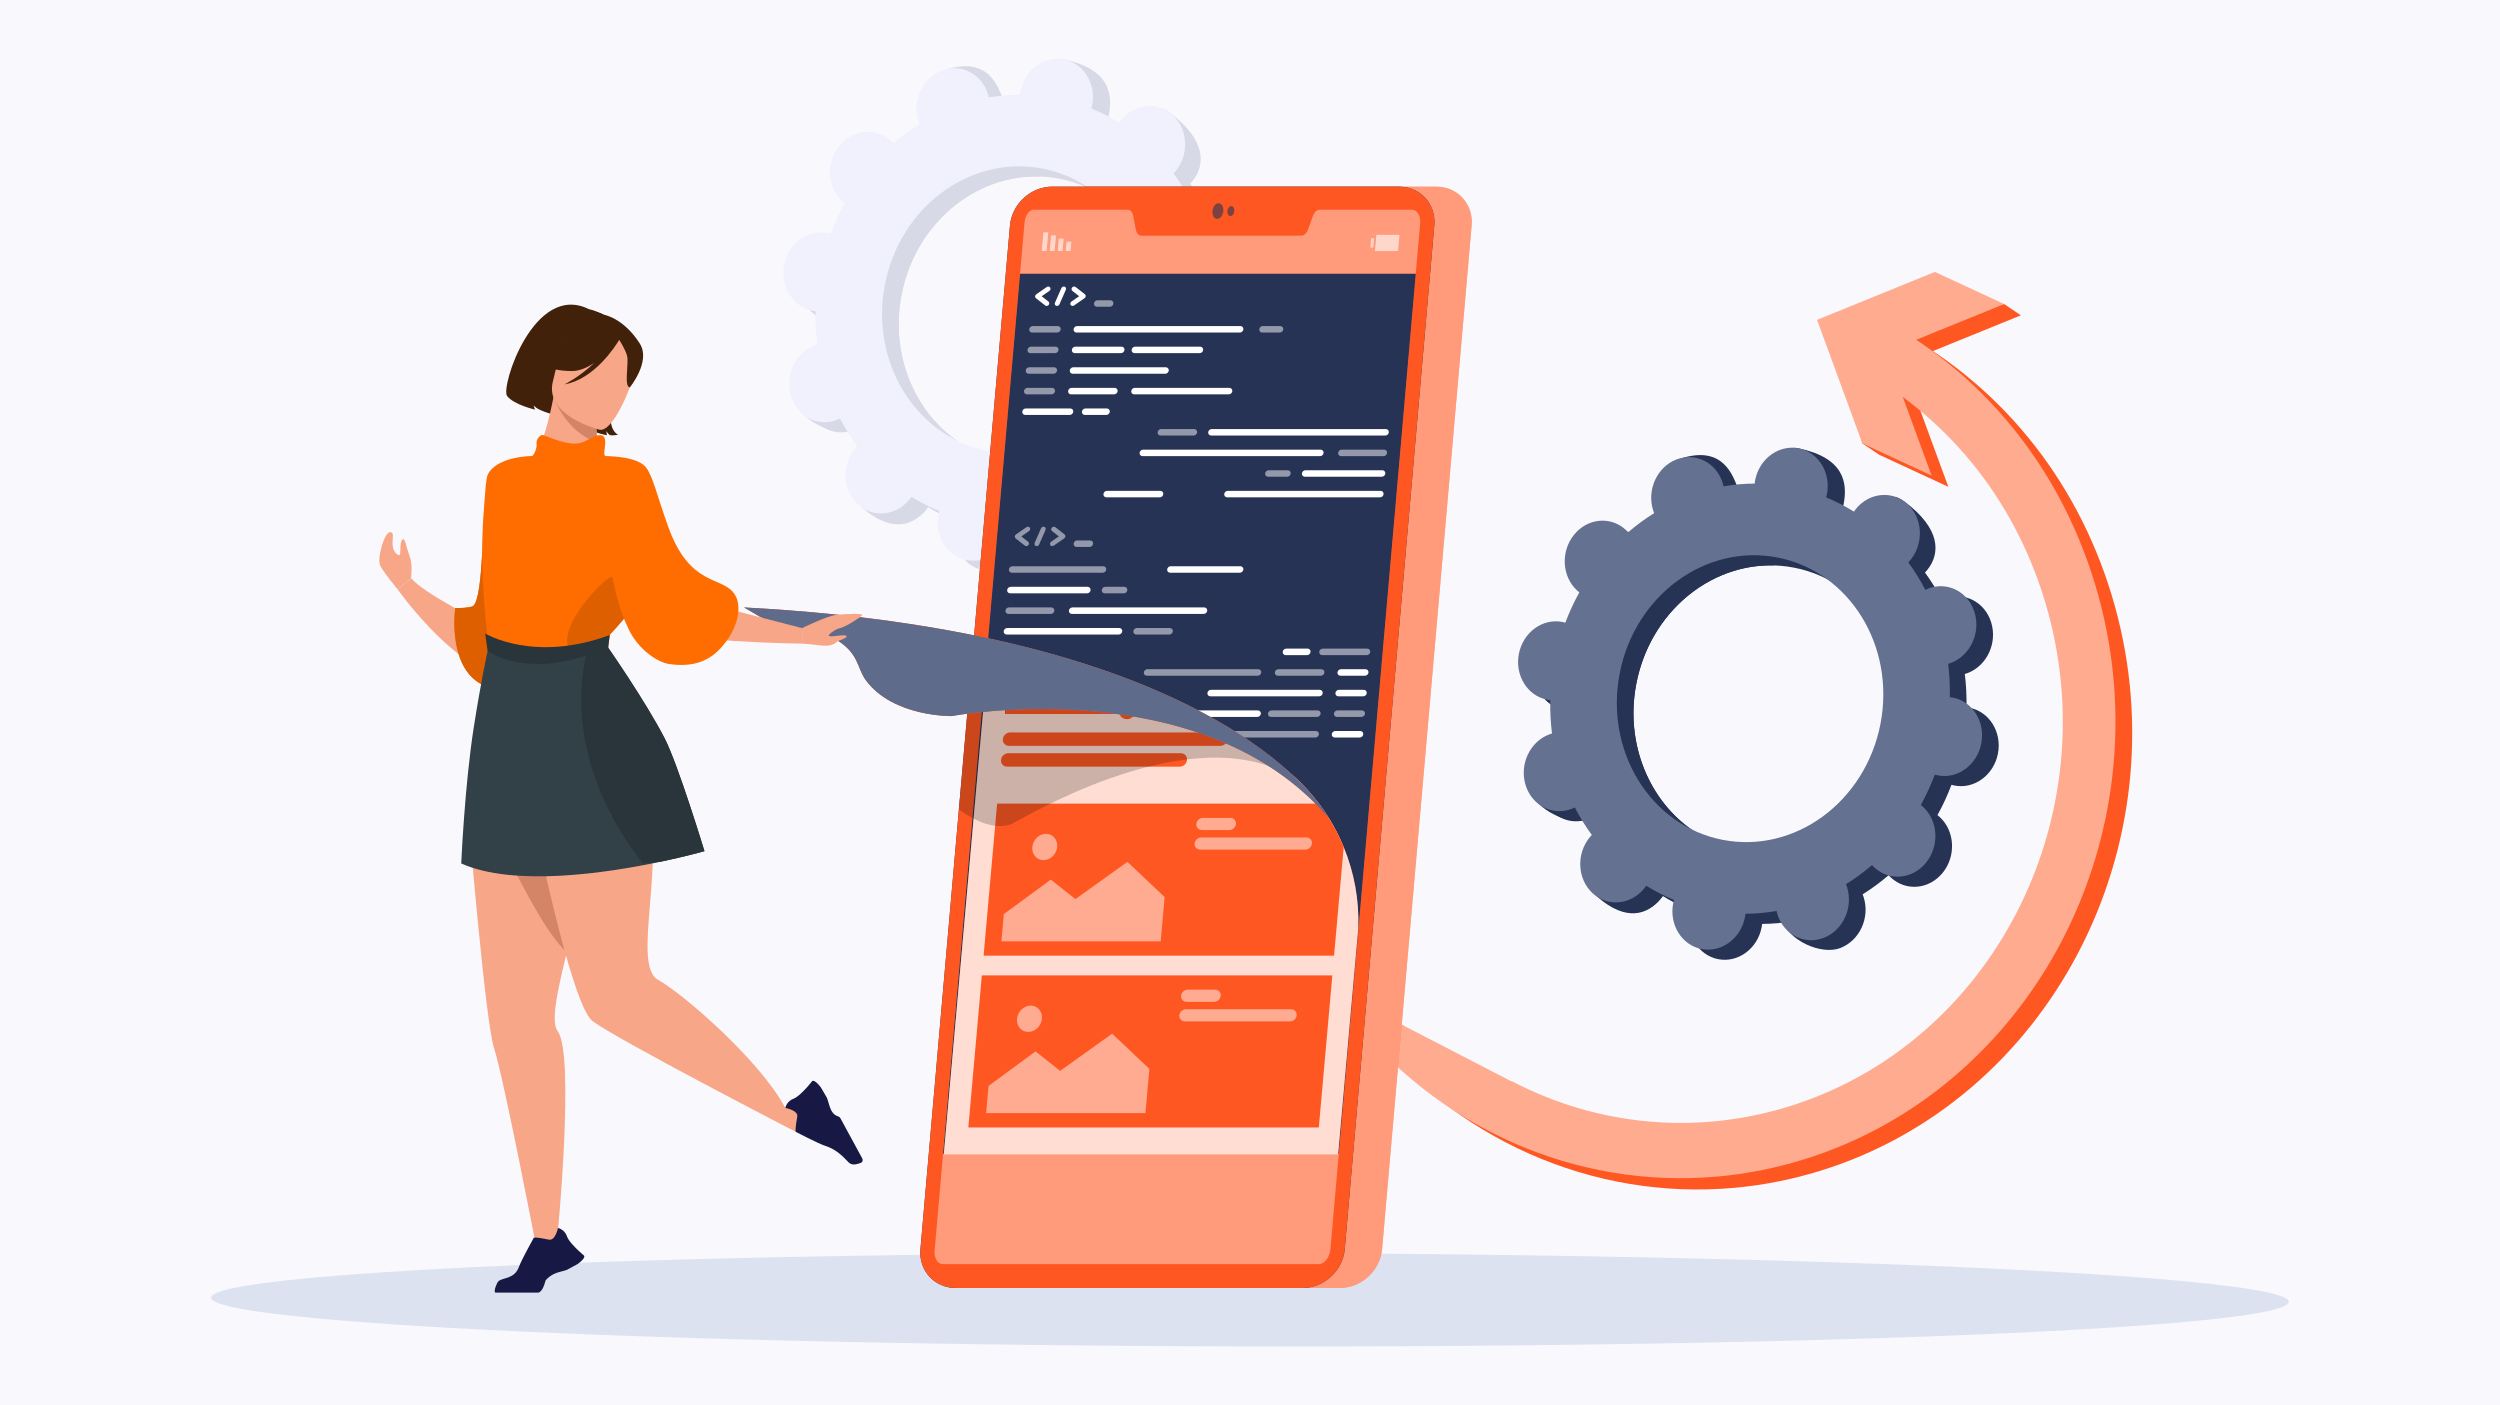 <?xml version="1.0" encoding="UTF-8"?>
<svg id="Layer_1" xmlns="http://www.w3.org/2000/svg" version="1.1" viewBox="0 0 1071 602">
  <!-- Generator: Adobe Illustrator 29.3.1, SVG Export Plug-In . SVG Version: 2.1.0 Build 151)  -->
  <defs>
    <style>
      .st0 {
        fill: #647191;
      }

      .st1, .st2, .st3, .st4, .st5, .st6, .st7, .st8 {
        isolation: isolate;
      }

      .st1, .st9, .st7 {
        opacity: .5;
      }

      .st2, .st4, .st6 {
        opacity: .6;
      }

      .st3 {
        opacity: .2;
      }

      .st10 {
        fill: #171944;
      }

      .st11 {
        fill: #ff6d00;
      }

      .st12 {
        fill: #f8a688;
      }

      .st13, .st4 {
        fill: #263355;
      }

      .st9, .st14, .st5, .st6, .st7, .st8 {
        fill: #fff;
      }

      .st15 {
        fill: #ff5722;
      }

      .st16 {
        fill: #dde2f0;
      }

      .st17 {
        fill: #f9f9fd;
      }

      .st18 {
        fill: #5f6b8a;
      }

      .st19 {
        fill: #f1f1fe;
      }

      .st20 {
        fill: #29353b;
      }

      .st21 {
        fill: #324047;
      }

      .st22 {
        fill: #de5f00;
      }

      .st23 {
        fill: #d8d9e6;
      }

      .st24 {
        fill: #42210b;
      }

      .st25 {
        fill: #d48568;
      }

      .st26 {
        fill: #ffab90;
      }

      .st5 {
        opacity: .8;
      }

      .st8 {
        opacity: .4;
      }
    </style>
  </defs>
  <rect class="st17" x="-12.541" y="-12.353" width="1093.268" height="632.469"/>
  <g>
    <g>
      <g>
        <g>
          <polygon class="st15" points="834.67 208.562 815.243 155.604 865.748 135.082 858.579 130.25 785.591 141.851 797.828 189.967 804.998 194.799 834.67 208.562"/>
          <path class="st15" d="M654.767,468.147l.061-.14c35.983,18.833,78.136,23.332,118.512,10.892,86.305-26.589,136.122-121.882,111.05-212.425-12.437-44.913-41.004-81.621-80.437-103.361-5.509-3.037-7.617-10.196-4.709-15.989,2.909-5.794,9.734-8.027,15.241-4.99,44.891,24.748,77.41,66.536,91.569,117.666,28.542,103.075-28.17,211.558-126.421,241.827-12.188,3.755-24.512,6.153-36.816,7.253-60.418,5.399-120.206-20.563-159.37-71.353-1.719-2.228-2.536-4.916-2.503-7.58l73.823,38.2Z"/>
        </g>
        <g>
          <polygon class="st26" points="827.501 203.73 808.074 150.772 858.579 130.25 828.906 116.487 778.422 137.019 797.828 189.967 827.501 203.73"/>
          <path class="st26" d="M647.598,463.315l.061-.14c35.983,18.833,78.136,23.332,118.512,10.892,86.305-26.589,136.122-121.882,111.05-212.425-12.437-44.913-41.004-81.621-80.437-103.361-5.509-3.037-7.617-10.196-4.709-15.989,2.909-5.794,9.734-8.027,15.241-4.99,44.891,24.748,77.41,66.536,91.569,117.666,28.542,103.075-28.17,211.558-126.421,241.827-12.188,3.755-24.512,6.153-36.816,7.253-60.418,5.399-120.206-20.563-159.37-71.353-1.719-2.228-2.536-4.916-2.503-7.58l73.823,38.2Z"/>
        </g>
      </g>
      <g>
        <path class="st13" d="M671.285,304.292c-.108,4.84.134,9.617.718,14.298-.425.123-.85.252-1.272.414-8.25,3.175-12.744,12.874-10.04,21.665,2.705,8.791,11.585,13.343,19.834,10.169.431-.166.846-.36,1.256-.56,2.137,4.129,4.572,8.063,7.284,11.768-.324.339-.644.685-.947,1.059-5.792,7.144-5.245,17.821,1.223,23.846,6.467,6.026,16.405,5.118,22.197-2.026.297-.366.566-.747.829-1.131,3.764,2.344,7.74,4.378,11.898,6.082-.127.459-.247.923-.34,1.399-1.782,9.2,3.661,17.993,12.157,19.639,8.497,1.646,16.829-4.478,18.612-13.678.092-.476.154-.951.208-1.425,4.495-.028,8.941-.43,13.309-1.199.101.454-4.991-1.037-4.853-.586,2.705,8.79,16.785,15.288,25.034,12.113,8.249-3.175,12.744-12.874,10.04-21.664-.142-.46-.309-.9-.483-1.336,3.9-2.424,7.628-5.164,11.152-8.196.305.339.618.674.956.989,6.467,6.026,16.405,5.119,22.197-2.026,5.792-7.145,5.244-17.821-1.222-23.847-.331-.308-.677-.587-1.026-.859,2.29-4.124,4.298-8.466,6.006-12.995.423.122.85.238,1.29.324,8.497,1.646,16.829-4.478,18.612-13.677,1.782-9.2-3.661-17.993-12.157-19.639-.44-.085-.88-.137-1.318-.181.108-4.84-.134-9.617-.718-14.298.425-.123.85-.252,1.272-.415,8.249-3.174,12.744-12.874,10.04-21.664-2.704-8.791-11.585-13.344-19.834-10.169-.431.166-.846.36-1.256.561-2.137-4.129-4.572-8.063-7.284-11.768.324-.339.645-.685.947-1.059,5.792-7.144,5.796-17.739-9.645-29.277-7.081-5.291-7.983.312-13.774,7.456-.297.366-.566.747-.829,1.13-3.765-2.344-7.74-4.378-11.899-6.082.127-.459.247-.923.339-1.399,1.782-9.2.306-19.875-19.287-23.99-8.47-1.779-9.699,8.829-11.481,18.029-.092.476-.154.951-.208,1.425-4.495.028-8.941.43-13.309,1.199-.101-.454-.208-.908-.347-1.358-2.705-8.79-11.585-13.343-19.834-10.169-8.249,3.175-12.744,12.874-10.039,21.664.141.459.309.9.483,1.336-3.9,2.424-7.628,5.164-11.152,8.196-.306-.339-.618-.674-.956-.989-6.467-6.025-16.405-5.118-22.197,2.026-5.792,7.144-5.245,17.821,1.222,23.846.331.309.677.587,1.025.86-2.29,4.124-4.298,8.466-6.006,12.996-.423-.122-.85-.238-1.29-.324-8.497-1.646-16.829,4.478-18.612,13.678-1.782,9.2,3.66,17.992,12.157,19.639.44.085.879.137,1.318.182ZM701.004,292.841c6.471-33.403,36.725-55.637,67.575-49.66,30.849,5.977,50.611,37.9,44.139,71.303-6.472,33.403-36.726,55.637-67.575,49.66-30.849-5.977-50.611-37.9-44.14-71.303Z"/>
        <path class="st13" d="M682.692,257.263c-6.467-6.026-7.014-16.702-1.222-23.847,5.792-7.144,15.73-8.052,22.197-2.026.338.315.65.65.956.989,3.524-3.032,7.252-5.772,11.152-8.196-.174-.436-.342-.877-.483-1.336-2.705-8.79-2.23-24.577,6.301-26.888,16.192-4.387,20.868,6.602,23.573,15.392.138.451.246.904.347,1.358,4.368-.769,8.814-1.171,13.309-1.198.054-.474.115-.948.207-1.425.97-5.007,3.888-9.089,7.709-11.517-2.121,14.574-4.352,29.131-6.727,43.663-27.7-.798-53.136,20.309-59.006,50.607-4.974,25.675,5.561,50.461,24.706,63.277-.823,2.728-1.67,5.455-2.42,8.207-2.036,7.468-3.662,15.069-5.279,22.666-1.929-.991-3.812-2.056-5.644-3.197-.264.384-.533.764-.829,1.131-5.792,7.144-14.996,9.883-27.07-.583-6.679-5.79-2.141-14.093,3.651-21.237.303-.373.623-.72.947-1.059-2.713-3.706-5.148-7.639-7.284-11.768-.41.201-.825.394-1.256.56-8.249,3.175-22.715-4.004-25.42-12.795-2.705-8.791,7.376-15.864,15.625-19.039.423-.163.847-.292,1.272-.415-.585-4.681-.826-9.459-.718-14.298-.439-.044-.878-.096-1.318-.182-8.497-1.646-13.939-10.439-12.157-19.639,1.782-9.2,10.115-15.324,18.612-13.677.44.085.867.201,1.29.324,1.707-4.53,3.716-8.871,6.006-12.995-.348-.273-.694-.551-1.025-.86Z"/>
        <path class="st0" d="M664.154,299.941c-.108,4.84.134,9.617.718,14.298-.425.123-.85.252-1.272.414-8.249,3.175-12.744,12.874-10.04,21.665,2.705,8.791,11.585,13.343,19.834,10.169.431-.166.846-.36,1.256-.56,2.137,4.129,4.572,8.062,7.284,11.768-.324.339-.644.685-.947,1.059-5.792,7.144-5.245,17.821,1.223,23.846,6.467,6.025,16.405,5.119,22.197-2.026.297-.366.566-.747.829-1.13,3.764,2.344,7.74,4.378,11.898,6.082-.127.459-.247.923-.339,1.399-1.783,9.2,3.66,17.992,12.157,19.639,8.497,1.646,16.829-4.478,18.612-13.677.092-.477.154-.951.208-1.425,4.495-.028,8.942-.43,13.309-1.199.101.454.209.908.347,1.358,2.705,8.79,11.585,13.343,19.834,10.169,8.249-3.174,12.744-12.874,10.04-21.664-.141-.459-.309-.9-.483-1.336,3.9-2.424,7.628-5.164,11.152-8.196.306.339.618.674.956.989,6.467,6.026,16.405,5.119,22.197-2.026,5.792-7.145,5.245-17.821-1.222-23.847-.331-.308-.677-.587-1.025-.859,2.29-4.124,4.298-8.466,6.006-12.996.423.123.85.239,1.29.324,8.497,1.646,16.829-4.478,18.612-13.678,1.782-9.2-3.661-17.993-12.157-19.639-.44-.085-.879-.137-1.318-.182.108-4.84-.134-9.617-.718-14.298.425-.123.85-.252,1.272-.415,8.249-3.175,12.744-12.874,10.04-21.664-2.705-8.791-11.585-13.343-19.834-10.169-.431.166-.846.36-1.256.561-2.137-4.129-4.572-8.062-7.284-11.768.324-.339.644-.685.947-1.059,5.792-7.144,5.244-17.821-1.222-23.846-6.467-6.026-16.405-5.119-22.197,2.026-.297.366-.566.747-.829,1.13-3.764-2.344-7.739-4.378-11.898-6.082.127-.46.247-.923.339-1.399,1.782-9.2-3.661-17.992-12.157-19.638-8.497-1.646-16.829,4.477-18.612,13.677-.092.477-.154.951-.208,1.425-4.495.028-8.941.43-13.309,1.198-.101-.454-.209-.908-.347-1.358-2.705-8.79-11.585-13.343-19.834-10.169-8.249,3.174-12.744,12.874-10.04,21.664.141.459.309.9.483,1.336-3.9,2.424-7.628,5.164-11.152,8.196-.306-.339-.618-.674-.956-.989-6.467-6.026-16.405-5.119-22.197,2.026-5.792,7.145-5.245,17.821,1.223,23.846.331.309.677.587,1.025.86-2.29,4.124-4.298,8.466-6.006,12.996-.423-.123-.85-.239-1.29-.324-8.497-1.646-16.829,4.477-18.612,13.678-1.782,9.2,3.661,17.993,12.157,19.638.44.085.879.137,1.318.182ZM693.874,288.489c6.471-33.403,36.726-55.637,67.575-49.66,30.849,5.977,50.611,37.9,44.14,71.303-6.472,33.403-36.726,55.637-67.575,49.66-30.849-5.977-50.611-37.9-44.139-71.303Z"/>
      </g>
    </g>
    <ellipse class="st16" cx="535.5" cy="556.811" rx="19.997" ry="445.03" transform="translate(-22.397 1091.18) rotate(-89.884)"/>
    <g>
      <path class="st23" d="M356.513,137.68c-.108,4.84.134,9.617.718,14.298-.425.123-.85.252-1.272.414-8.25,3.175-12.744,12.874-10.04,21.665,2.705,8.791,11.585,13.343,19.834,10.169.431-.166.846-.36,1.256-.56,2.137,4.129,4.572,8.063,7.284,11.768-.324.339-.644.685-.947,1.059-5.792,7.144-5.245,17.821,1.223,23.846,6.467,6.026,16.405,5.118,22.197-2.026.297-.366.566-.747.829-1.131,3.764,2.344,7.74,4.378,11.898,6.082-.127.459-.247.923-.34,1.399-1.782,9.2,3.661,17.993,12.157,19.639,8.497,1.646,16.829-4.478,18.612-13.678.092-.476.154-.951.208-1.425,4.495-.028,8.941-.43,13.309-1.199.101.454-4.991-1.037-4.853-.586,2.705,8.79,16.785,15.288,25.034,12.113,8.249-3.175,12.744-12.874,10.04-21.664-.142-.46-.309-.9-.483-1.336,3.9-2.424,7.628-5.164,11.152-8.196.305.339.618.674.956.989,6.467,6.026,16.405,5.119,22.197-2.026,5.792-7.145,5.244-17.821-1.222-23.847-.331-.308-.677-.587-1.026-.859,2.29-4.124,4.298-8.466,6.006-12.995.423.122.85.238,1.29.324,8.497,1.646,16.829-4.478,18.612-13.677,1.782-9.2-3.661-17.993-12.157-19.639-.44-.085-.88-.137-1.318-.181.108-4.84-.134-9.617-.718-14.298.425-.123.85-.252,1.272-.415,8.249-3.174,12.744-12.874,10.04-21.664-2.704-8.791-11.585-13.344-19.834-10.169-.431.166-.846.36-1.256.561-2.137-4.129-4.572-8.063-7.284-11.768.324-.339.645-.685.947-1.059,5.792-7.144,5.796-17.739-9.645-29.277-7.081-5.291-7.983.312-13.774,7.456-.297.366-.566.747-.829,1.13-3.765-2.344-7.74-4.378-11.899-6.082.127-.459.247-.923.339-1.399,1.782-9.2.306-19.875-19.287-23.99-8.47-1.779-9.699,8.829-11.481,18.029-.092.476-.154.951-.208,1.425-4.495.028-8.941.43-13.309,1.199-.101-.454-.208-.908-.347-1.358-2.705-8.79-11.585-13.343-19.834-10.169-8.249,3.175-12.744,12.874-10.039,21.664.141.459.309.9.483,1.336-3.9,2.424-7.628,5.164-11.152,8.196-.306-.339-.618-.674-.956-.989-6.467-6.025-16.405-5.118-22.197,2.026-5.792,7.144-5.245,17.821,1.222,23.846.331.309.677.587,1.025.86-2.29,4.124-4.298,8.466-6.006,12.996-.423-.122-.85-.238-1.29-.324-8.497-1.646-16.829,4.478-18.612,13.678-1.782,9.2,3.66,17.992,12.157,19.639.44.085.879.137,1.318.182ZM386.233,126.228c6.471-33.403,36.725-55.637,67.575-49.66,30.849,5.977,50.611,37.9,44.139,71.303-6.472,33.403-36.726,55.637-67.575,49.66-30.849-5.977-50.611-37.9-44.14-71.303Z"/>
      <path class="st23" d="M367.921,90.651c-6.467-6.026-7.014-16.702-1.222-23.847,5.792-7.144,15.73-8.052,22.197-2.026.338.315.65.65.956.989,3.524-3.032,7.252-5.772,11.152-8.196-.174-.436-.342-.877-.483-1.336-2.705-8.79-2.23-24.577,6.301-26.888,16.192-4.387,20.868,6.602,23.573,15.392.138.451.246.904.347,1.358,4.368-.769,8.814-1.171,13.309-1.198.054-.474.115-.948.207-1.425.97-5.007,3.888-9.089,7.709-11.517-2.121,14.574-4.352,29.131-6.727,43.663-27.7-.798-53.136,20.309-59.006,50.607-4.974,25.675,5.561,50.461,24.706,63.277-.823,2.728-1.67,5.455-2.42,8.207-2.036,7.468-3.662,15.069-5.279,22.666-1.929-.991-3.812-2.056-5.644-3.197-.264.384-.533.764-.829,1.131-5.792,7.144-14.996,9.883-27.07-.583-6.679-5.79-2.141-14.093,3.651-21.237.303-.373.623-.72.947-1.059-2.713-3.706-5.148-7.639-7.284-11.768-.41.201-.825.394-1.256.56-8.249,3.175-22.715-4.004-25.42-12.795-2.705-8.791,7.376-15.864,15.625-19.039.423-.163.847-.292,1.272-.415-.585-4.681-.826-9.459-.718-14.298-.439-.044-.878-.096-1.318-.182-8.497-1.646-13.939-10.439-12.157-19.639,1.782-9.2,10.115-15.324,18.612-13.677.44.085.867.201,1.29.324,1.707-4.53,3.716-8.871,6.006-12.995-.348-.273-.694-.551-1.025-.86Z"/>
      <path class="st19" d="M349.383,133.328c-.108,4.84.134,9.617.718,14.298-.425.123-.85.252-1.272.414-8.249,3.175-12.744,12.874-10.04,21.665,2.705,8.791,11.585,13.343,19.834,10.169.431-.166.846-.36,1.256-.56,2.137,4.129,4.572,8.062,7.284,11.768-.324.339-.644.685-.947,1.059-5.792,7.144-5.245,17.821,1.223,23.846,6.467,6.025,16.405,5.119,22.197-2.026.297-.366.566-.747.829-1.13,3.764,2.344,7.74,4.378,11.898,6.082-.127.459-.247.923-.339,1.399-1.783,9.2,3.66,17.992,12.157,19.639,8.497,1.646,16.829-4.478,18.612-13.677.092-.477.154-.951.208-1.425,4.495-.028,8.942-.43,13.309-1.199.101.454.209.908.347,1.358,2.705,8.79,11.585,13.343,19.834,10.169,8.249-3.174,12.744-12.874,10.04-21.664-.141-.459-.309-.9-.483-1.336,3.9-2.424,7.628-5.164,11.152-8.196.306.339.618.674.956.989,6.467,6.026,16.405,5.119,22.197-2.026,5.792-7.145,5.245-17.821-1.222-23.847-.331-.308-.677-.587-1.025-.859,2.29-4.124,4.298-8.466,6.006-12.996.423.123.85.239,1.29.324,8.497,1.646,16.829-4.478,18.612-13.678,1.782-9.2-3.661-17.993-12.157-19.639-.44-.085-.879-.137-1.318-.182.108-4.84-.134-9.617-.718-14.298.425-.123.85-.252,1.272-.415,8.249-3.175,12.744-12.874,10.04-21.664-2.705-8.791-11.585-13.343-19.834-10.169-.431.166-.846.36-1.256.561-2.137-4.129-4.572-8.062-7.284-11.768.324-.339.644-.685.947-1.059,5.792-7.144,5.244-17.821-1.222-23.846-6.467-6.026-16.405-5.119-22.197,2.026-.297.366-.566.747-.829,1.13-3.764-2.344-7.739-4.378-11.898-6.082.127-.46.247-.923.339-1.399,1.782-9.2-3.661-17.992-12.157-19.638-8.497-1.646-16.829,4.477-18.612,13.677-.092.477-.154.951-.208,1.425-4.495.028-8.941.43-13.309,1.198-.101-.454-.209-.908-.347-1.358-2.705-8.79-11.585-13.343-19.834-10.169-8.249,3.174-12.744,12.874-10.04,21.664.141.459.309.9.483,1.336-3.9,2.424-7.628,5.164-11.152,8.196-.306-.339-.618-.674-.956-.989-6.467-6.026-16.405-5.119-22.197,2.026-5.792,7.145-5.245,17.821,1.223,23.846.331.309.677.587,1.025.86-2.29,4.124-4.298,8.466-6.006,12.996-.423-.123-.85-.239-1.29-.324-8.497-1.646-16.829,4.477-18.612,13.678-1.782,9.2,3.661,17.993,12.157,19.638.44.085.879.137,1.318.182ZM379.103,121.876c6.471-33.403,36.726-55.637,67.575-49.66,30.849,5.977,50.611,37.9,44.14,71.303-6.472,33.403-36.726,55.637-67.575,49.66-30.849-5.977-50.611-37.9-44.139-71.303Z"/>
    </g>
    <g>
      <g>
        <g>
          <path class="st15" d="M573.992,551.779h-148.504c-9.191,0-15.99-7.451-15.186-16.642l38.367-438.537c.804-9.191,8.907-16.642,18.097-16.642h148.505c9.191,0,15.99,7.451,15.186,16.642l-38.367,438.537c-.804,9.191-8.907,16.642-18.098,16.642Z"/>
          <path class="st8" d="M573.992,551.779h-148.504c-9.191,0-15.99-7.451-15.186-16.642l38.367-438.537c.804-9.191,8.907-16.642,18.097-16.642h148.505c9.191,0,15.99,7.451,15.186,16.642l-38.367,438.537c-.804,9.191-8.907,16.642-18.098,16.642Z"/>
          <path class="st13" d="M557.995,551.779h-148.504c-9.191,0-15.99-7.451-15.186-16.642l38.367-438.537c.804-9.191,8.907-16.642,18.097-16.642h148.505c9.191,0,15.99,7.451,15.186,16.642l-38.367,438.537c-.804,9.191-8.907,16.642-18.098,16.642Z"/>
          <path class="st15" d="M557.995,551.779h-148.504c-9.191,0-15.99-7.451-15.186-16.642l38.367-438.537c.804-9.191,8.907-16.642,18.097-16.642h148.505c9.191,0,15.99,7.451,15.186,16.642l-38.367,438.537c-.804,9.191-8.907,16.642-18.098,16.642Z"/>
          <path class="st8" d="M608.397,95.765l-38.439,439.364c-.316,3.614-2.575,6.421-5.079,6.421h-160.965c-2.302,0-3.811-2.571-3.52-5.893l38.532-440.42c.252-2.877,1.936-5.393,3.93-5.393h40.241c1.136,0,2.073,1.07,2.362,2.613l1.148,5.921c.29,1.529,1.228,2.585,2.365,2.585h68.51c1.137,0,2.256-1.015,2.814-2.543l2.187-5.949c.559-1.543,1.684-2.627,2.821-2.627h39.663c2.196,0,3.708,2.752,3.431,5.921Z"/>
          <polygon class="st15" points="606.514 117.294 573.531 494.294 404.013 494.294 436.996 117.294 606.514 117.294"/>
          <g>
            <g>
              <polygon class="st6" points="456.529 107.55 458.623 107.55 458.976 103.522 456.882 103.522 456.529 107.55"/>
              <polygon class="st6" points="453.117 107.55 455.211 107.55 455.681 102.178 453.587 102.178 453.117 107.55"/>
              <polygon class="st6" points="449.705 107.55 451.799 107.55 452.386 100.835 450.292 100.835 449.705 107.55"/>
              <polygon class="st6" points="446.292 107.55 448.386 107.55 449.091 99.491 446.997 99.491 446.292 107.55"/>
            </g>
            <g>
              <polygon class="st6" points="588.31 106.08 587.069 106.08 587.421 102.052 588.662 102.052 588.31 106.08"/>
              <polygon class="st6" points="589.034 107.55 598.923 107.55 599.532 100.582 589.644 100.582 589.034 107.55"/>
            </g>
          </g>
          <g>
            <path class="st4" d="M524.078,90.423c-.162,1.854-1.335,3.357-2.62,3.357-1.285,0-2.195-1.503-2.033-3.357.162-1.854,1.336-3.357,2.62-3.357s2.195,1.503,2.033,3.357Z"/>
            <path class="st4" d="M528.787,90.423c-.104,1.188-.856,2.151-1.679,2.151s-1.406-.963-1.302-2.151c.104-1.188.856-2.151,1.679-2.151s1.406.963,1.302,2.151Z"/>
          </g>
          <polygon class="st13" points="606.509 117.299 601.934 169.596 601.15 178.618 597.486 220.517 596.91 227.028 591.711 286.428 591.151 292.939 586.159 349.972 585.44 358.179 573.537 494.288 404.008 494.288 436.996 117.299 606.509 117.299"/>
        </g>
        <g>
          <g>
            <path class="st9" d="M439.068,233.758c.175.137.388.203.604.203.322,0,.652-.148.881-.426.383-.465.339-1.12-.1-1.461l-2.903-2.269,3.281-2.278c.495-.343.649-.998.344-1.462-.306-.465-.956-.561-1.448-.219l-4.497,3.12c-.285.197-.469.51-.497.842-.027.332.105.644.356.841l3.978,3.11Z"/>
            <path class="st9" d="M453.601,229.79l-3.281,2.277c-.495.343-.648.998-.343,1.462.182.278.487.424.808.424.216,0,.441-.067.64-.205l4.497-3.12c.284-.197.469-.51.497-.842.027-.332-.105-.644-.356-.841l-3.978-3.109c-.437-.343-1.103-.242-1.485.223-.383.465-.339,1.12.1,1.462l2.903,2.269Z"/>
            <path class="st9" d="M443.774,233.899c.112.041.229.06.345.06.432,0,.859-.268,1.048-.697l2.738-6.233c.239-.544.004-1.141-.526-1.334-.529-.193-1.153.093-1.392.637l-2.738,6.233c-.239.545-.004,1.142.526,1.334Z"/>
            <path class="st9" d="M461.233,234.309h5.533c.773,0,1.451-.624,1.517-1.394s-.508-1.394-1.281-1.394h-5.533c-.772,0-1.451.624-1.517,1.394s.508,1.394,1.281,1.394Z"/>
            <path class="st14" d="M480.778,270.441c.065-.77-.508-1.394-1.281-1.394h-48.007c-.772,0-1.451.624-1.517,1.394-.065.77.508,1.394,1.281,1.394h48.007c.773,0,1.451-.624,1.517-1.394Z"/>
            <path class="st9" d="M486.806,271.835h14.119c.772,0,1.451-.624,1.517-1.394.065-.77-.508-1.394-1.281-1.394h-14.119c-.773,0-1.451.624-1.517,1.394-.065.77.508,1.394,1.281,1.394Z"/>
            <path class="st9" d="M432.001,263.01h18.17c.772,0,1.451-.624,1.516-1.394s-.508-1.394-1.281-1.394h-18.17c-.772,0-1.451.624-1.517,1.394s.508,1.394,1.281,1.394Z"/>
            <path class="st14" d="M517.174,261.616c.065-.77-.508-1.394-1.281-1.394h-56.459c-.772,0-1.451.624-1.516,1.394s.508,1.394,1.281,1.394h56.459c.772,0,1.451-.624,1.517-1.394Z"/>
            <path class="st14" d="M432.747,254.186h32.942c.772,0,1.451-.624,1.517-1.394.065-.77-.508-1.394-1.281-1.394h-32.942c-.772,0-1.451.624-1.517,1.394-.065.77.508,1.394,1.281,1.394Z"/>
            <path class="st9" d="M471.995,252.792c-.065.77.508,1.394,1.281,1.394h8.163c.772,0,1.451-.624,1.516-1.394.065-.77-.508-1.394-1.281-1.394h-8.163c-.773,0-1.451.624-1.517,1.394Z"/>
            <path class="st9" d="M433.494,245.362h38.899c.772,0,1.451-.624,1.516-1.394.065-.77-.508-1.394-1.281-1.394h-38.899c-.772,0-1.451.624-1.517,1.394-.065.77.508,1.394,1.281,1.394Z"/>
            <path class="st14" d="M501.295,245.362h29.842c.772,0,1.451-.624,1.517-1.394.065-.77-.508-1.394-1.281-1.394h-29.842c-.772,0-1.451.624-1.517,1.394-.065.77.508,1.394,1.281,1.394Z"/>
          </g>
          <g>
            <path class="st9" d="M563.738,313.166h-86.547c-.772,0-1.451.624-1.517,1.394-.065.77.508,1.393,1.281,1.393h86.547c.772,0,1.451-.623,1.516-1.393.065-.77-.508-1.394-1.281-1.394Z"/>
            <path class="st14" d="M582.744,313.166h-10.699c-.773,0-1.451.624-1.517,1.394-.065.77.508,1.393,1.281,1.393h10.699c.772,0,1.451-.623,1.516-1.393.065-.77-.508-1.394-1.281-1.394Z"/>
            <path class="st14" d="M503.794,307.13h34.844c.772,0,1.451-.624,1.516-1.394.065-.77-.508-1.394-1.281-1.394h-34.844c-.772,0-1.451.624-1.517,1.394-.065.77.508,1.394,1.281,1.394Z"/>
            <path class="st9" d="M564.247,307.13c.772,0,1.451-.624,1.516-1.394.065-.77-.508-1.394-1.281-1.394h-19.761c-.772,0-1.451.624-1.517,1.394-.065.77.508,1.394,1.281,1.394h19.761Z"/>
            <path class="st9" d="M583.491,304.342h-10.517c-.772,0-1.451.624-1.517,1.394-.065.77.508,1.394,1.281,1.394h10.516c.772,0,1.451-.624,1.517-1.394.065-.77-.508-1.394-1.281-1.394Z"/>
            <path class="st14" d="M565.369,295.518h-46.606c-.772,0-1.451.624-1.516,1.394-.065.77.508,1.394,1.281,1.394h46.606c.772,0,1.451-.624,1.517-1.394.065-.77-.508-1.394-1.281-1.394Z"/>
            <path class="st14" d="M584.237,295.518h-10.633c-.772,0-1.451.624-1.516,1.394-.065.77.508,1.394,1.281,1.394h10.633c.772,0,1.451-.624,1.517-1.394.065-.77-.508-1.394-1.281-1.394Z"/>
            <path class="st9" d="M540.327,288.089c.065-.77-.508-1.394-1.281-1.394h-47.51c-.772,0-1.451.624-1.517,1.394s.508,1.394,1.281,1.394h47.51c.772,0,1.451-.624,1.517-1.394Z"/>
            <path class="st9" d="M547.661,286.694c-.772,0-1.451.624-1.517,1.394-.065.77.508,1.394,1.281,1.394h18.43c.772,0,1.451-.624,1.517-1.394s-.508-1.394-1.281-1.394h-18.43Z"/>
            <path class="st14" d="M584.984,286.694h-10.51c-.772,0-1.451.624-1.517,1.394s.508,1.394,1.281,1.394h10.509c.772,0,1.451-.624,1.517-1.394s-.508-1.394-1.281-1.394Z"/>
            <path class="st14" d="M550.789,280.659h9.142c.772,0,1.451-.624,1.516-1.394.065-.77-.508-1.394-1.281-1.394h-9.142c-.772,0-1.451.624-1.517,1.394-.065.77.508,1.394,1.281,1.394Z"/>
            <path class="st9" d="M566.441,280.659h19.053c.772,0,1.451-.624,1.517-1.394.065-.77-.508-1.394-1.281-1.394h-19.053c-.772,0-1.451.624-1.517,1.394-.065.77.508,1.394,1.281,1.394Z"/>
          </g>
          <g>
            <path class="st14" d="M447.772,130.867c.176.137.388.203.604.203.322,0,.652-.148.881-.426.383-.465.339-1.12-.1-1.461l-2.903-2.269,3.281-2.278c.495-.343.649-.998.344-1.462-.305-.466-.955-.561-1.448-.219l-4.497,3.12c-.285.197-.469.51-.497.842-.027.332.105.644.356.841l3.978,3.11Z"/>
            <path class="st14" d="M462.305,126.9l-3.281,2.278c-.495.343-.649.998-.344,1.462.182.278.487.424.808.424.217,0,.441-.067.64-.205l4.497-3.12c.285-.197.469-.51.497-.842.027-.332-.105-.644-.356-.841l-3.978-3.109c-.438-.342-1.102-.242-1.485.223-.383.465-.339,1.12.1,1.462l2.903,2.269Z"/>
            <path class="st14" d="M452.478,131.009c.112.041.228.06.345.06.432,0,.859-.268,1.048-.697l2.738-6.232c.239-.545.004-1.141-.526-1.334-.528-.192-1.153.093-1.392.637l-2.738,6.232c-.239.545-.004,1.142.526,1.334Z"/>
            <path class="st9" d="M469.937,131.419h5.533c.773,0,1.451-.624,1.517-1.394.065-.77-.508-1.394-1.281-1.394h-5.533c-.773,0-1.451.624-1.517,1.394-.065.77.508,1.394,1.281,1.394Z"/>
            <path class="st9" d="M540.757,142.472h7.475c.772,0,1.451-.624,1.516-1.394.065-.77-.508-1.394-1.281-1.394h-7.475c-.772,0-1.451.624-1.516,1.394-.065.77.508,1.394,1.281,1.394Z"/>
            <path class="st14" d="M459.923,141.078c-.065.77.508,1.394,1.281,1.394h69.933c.773,0,1.451-.624,1.517-1.394.065-.77-.508-1.394-1.281-1.394h-69.933c-.772,0-1.451.624-1.517,1.394Z"/>
            <path class="st9" d="M442.198,142.472h10.699c.772,0,1.451-.624,1.516-1.394.065-.77-.508-1.394-1.281-1.394h-10.699c-.772,0-1.451.624-1.517,1.394-.065.77.508,1.394,1.281,1.394Z"/>
            <path class="st14" d="M513.918,151.296c.772,0,1.451-.624,1.517-1.394.065-.77-.508-1.394-1.281-1.394h-27.85c-.772,0-1.451.624-1.517,1.394-.065.77.508,1.394,1.281,1.394h27.85Z"/>
            <path class="st14" d="M460.459,151.296h19.761c.772,0,1.451-.624,1.516-1.394.065-.77-.508-1.394-1.281-1.394h-19.761c-.772,0-1.451.624-1.517,1.394-.065.77.508,1.394,1.281,1.394Z"/>
            <path class="st9" d="M441.451,151.296h10.516c.772,0,1.451-.624,1.517-1.394.065-.77-.508-1.394-1.281-1.394h-10.516c-.772,0-1.451.624-1.517,1.394-.065.77.508,1.394,1.281,1.394Z"/>
            <path class="st14" d="M500.702,158.726c.065-.77-.508-1.394-1.281-1.394h-39.612c-.772,0-1.451.624-1.517,1.394-.065.77.508,1.394,1.281,1.394h39.612c.772,0,1.451-.624,1.517-1.394Z"/>
            <path class="st9" d="M440.705,160.12h10.633c.772,0,1.451-.624,1.517-1.394.065-.77-.508-1.394-1.281-1.394h-10.633c-.772,0-1.451.624-1.517,1.394-.065.77.508,1.394,1.281,1.394Z"/>
            <path class="st14" d="M485.896,168.944h40.516c.772,0,1.451-.624,1.517-1.394s-.508-1.394-1.281-1.394h-40.516c-.772,0-1.451.624-1.517,1.394s.508,1.394,1.281,1.394Z"/>
            <path class="st14" d="M459.087,166.156c-.772,0-1.451.624-1.517,1.394s.508,1.394,1.281,1.394h18.43c.772,0,1.451-.624,1.517-1.394s-.508-1.394-1.281-1.394h-18.43Z"/>
            <path class="st9" d="M439.958,168.944h10.51c.772,0,1.451-.624,1.516-1.394s-.508-1.394-1.281-1.394h-10.51c-.772,0-1.451.624-1.517,1.394s.508,1.394,1.281,1.394Z"/>
            <path class="st14" d="M474.152,174.98h-9.142c-.773,0-1.451.624-1.517,1.394-.065.77.508,1.394,1.281,1.394h9.142c.772,0,1.451-.624,1.517-1.394.065-.77-.508-1.394-1.281-1.394Z"/>
            <path class="st14" d="M458.501,174.98h-19.053c-.772,0-1.451.624-1.517,1.394-.065.77.508,1.394,1.281,1.394h19.053c.772,0,1.451-.624,1.517-1.394.065-.77-.508-1.394-1.281-1.394Z"/>
            <path class="st14" d="M517.59,185.199c-.065.77.508,1.394,1.281,1.394h74.581c.772,0,1.451-.624,1.516-1.394.065-.77-.508-1.394-1.281-1.394h-74.581c-.772,0-1.451.624-1.517,1.394Z"/>
            <path class="st9" d="M497.444,183.804c-.772,0-1.451.624-1.517,1.394-.065.77.508,1.394,1.281,1.394h14.119c.773,0,1.451-.624,1.517-1.394.065-.77-.508-1.394-1.281-1.394h-14.119Z"/>
            <path class="st9" d="M592.941,192.628h-18.169c-.772,0-1.451.624-1.517,1.394-.065.77.508,1.394,1.281,1.394h18.169c.772,0,1.451-.624,1.516-1.394.065-.77-.508-1.394-1.281-1.394Z"/>
            <path class="st14" d="M567.024,194.022c.065-.77-.508-1.394-1.281-1.394h-76.04c-.772,0-1.451.624-1.516,1.394-.065.77.508,1.394,1.281,1.394h76.04c.772,0,1.451-.624,1.517-1.394Z"/>
            <path class="st14" d="M592.195,201.452h-32.941c-.772,0-1.451.624-1.517,1.394-.065.77.508,1.394,1.281,1.394h32.941c.772,0,1.451-.624,1.516-1.394.065-.77-.508-1.394-1.281-1.394Z"/>
            <path class="st9" d="M543.504,201.452c-.772,0-1.451.624-1.516,1.394-.065.77.508,1.394,1.281,1.394h8.163c.773,0,1.451-.624,1.517-1.394.065-.77-.508-1.394-1.281-1.394h-8.163Z"/>
            <path class="st14" d="M591.448,210.276h-65.473c-.773,0-1.451.624-1.517,1.394s.508,1.394,1.281,1.394h65.473c.772,0,1.451-.624,1.516-1.394s-.508-1.394-1.281-1.394Z"/>
            <path class="st14" d="M497.073,210.276h-22.849c-.772,0-1.451.624-1.517,1.394-.065.77.508,1.394,1.281,1.394h22.849c.772,0,1.451-.624,1.517-1.394.065-.77-.508-1.394-1.281-1.394Z"/>
          </g>
        </g>
        <g>
          <path class="st15" d="M581.881,397.496l-8.607,96.787-.032.336h-168.938l.032-.336,18.269-205.701,9.279,2.432,45.258,11.79,2.512.656,3.087.8,3.808.992,2.368.624,30.316,7.903.192.048c2.208.576,4.367,1.232,6.479,1.968,15.934,5.551,29.372,15.614,39.099,28.46,4.319,5.711,7.903,11.982,10.639,18.654,4.431,10.719,6.655,22.461,6.239,34.587Z"/>
          <path class="st5" d="M581.881,397.496l-8.607,96.787-.032.336h-168.938l.032-.336,18.269-205.701,9.279,2.432,45.258,11.79,2.512.656,3.087.8,3.808.992,2.368.624,30.316,7.903.192.048c2.208.576,4.367,1.232,6.479,1.968,15.934,5.551,29.372,15.614,39.099,28.46,4.319,5.711,7.903,11.982,10.639,18.654,4.431,10.719,6.655,22.461,6.239,34.587Z"/>
          <g>
            <polygon class="st2" points="488.918 305.877 430.573 305.877 430.846 302.805 431.885 291.015 477.143 302.805 479.655 303.461 482.742 304.261 486.55 305.253 488.918 305.877"/>
            <polygon class="st1" points="488.918 305.877 430.573 305.877 430.846 302.805 477.143 302.805 479.655 303.461 482.742 304.261 486.55 305.253 488.918 305.877"/>
            <polygon class="st15" points="482.742 304.261 482.598 305.877 430.573 305.877 430.846 302.805 477.143 302.805 479.655 303.461 482.742 304.261"/>
            <path class="st15" d="M486.55,305.253c-.064.208-.144.416-.256.624-.672,1.296-2.048,2.208-3.552,2.208-1.488,0-2.703-.912-3.135-2.208-.16-.448-.224-.928-.176-1.44.032-.336.112-.672.224-.976l3.087.8,3.808.992Z"/>
            <g>
              <path class="st15" d="M505.379,328.435h-73.93c-1.591,0-2.767-1.288-2.625-2.876h0c.141-1.589,1.545-2.876,3.137-2.876h73.93c1.591,0,2.767,1.288,2.625,2.876h0c-.141,1.589-1.545,2.876-3.136,2.876Z"/>
              <path class="st15" d="M525.953,316.659c-.144,1.584-1.552,2.864-3.135,2.864h-90.58c-1.584,0-2.768-1.28-2.623-2.864.144-1.6,1.552-2.88,3.135-2.88h86.485l.192.048c2.208.576,4.367,1.232,6.479,1.968.048.272.08.56.048.864Z"/>
            </g>
          </g>
          <g>
            <path class="st15" d="M575.642,362.909l-4.128,46.49h-150.14l5.791-65.143h137.838c4.319,5.711,7.903,11.982,10.639,18.654Z"/>
            <path class="st7" d="M526.653,355.594h-11.772c-1.439,0-2.503-1.165-2.375-2.602h0c.128-1.437,1.398-2.602,2.838-2.602h11.772c1.439,0,2.503,1.165,2.375,2.602h0c-.128,1.437-1.398,2.602-2.838,2.602Z"/>
            <path class="st7" d="M559.198,363.967h-45.061c-1.439,0-2.503-1.165-2.375-2.602h0c.128-1.437,1.398-2.602,2.838-2.602h45.061c1.439,0,2.503,1.165,2.375,2.602h0c-.128,1.437-1.398,2.602-2.838,2.602Z"/>
            <g>
              <polygon class="st15" points="497.247 403.268 429.008 403.268 433.707 350.389 501.946 350.389 497.247 403.268"/>
              <polygon class="st7" points="430.045 391.601 450.154 376.829 460.702 385.17 482.983 369.225 498.932 384.304 497.247 403.268 429.008 403.268 430.045 391.601"/>
              <path class="st7" d="M452.897,362.844c-.291,3.117-2.912,5.643-5.854,5.643-2.942,0-5.091-2.527-4.8-5.643.291-3.117,2.912-5.643,5.854-5.643s5.091,2.527,4.8,5.643Z"/>
            </g>
          </g>
          <g>
            <polygon class="st15" points="564.983 483.003 414.834 483.003 420.624 417.848 570.773 417.848 564.983 483.003"/>
            <path class="st7" d="M520.113,429.19h-11.772c-1.439,0-2.503-1.165-2.375-2.602h0c.128-1.437,1.398-2.602,2.838-2.602h11.772c1.439,0,2.503,1.165,2.375,2.602h0c-.128,1.437-1.398,2.602-2.838,2.602Z"/>
            <path class="st7" d="M552.659,437.563h-45.061c-1.439,0-2.503-1.165-2.375-2.602h0c.128-1.437,1.398-2.602,2.838-2.602h45.061c1.439,0,2.503,1.165,2.375,2.602h0c-.128,1.437-1.398,2.602-2.838,2.602Z"/>
            <g>
              <polygon class="st15" points="490.707 476.865 422.469 476.865 427.167 423.985 495.406 423.985 490.707 476.865"/>
              <polygon class="st7" points="423.506 465.197 443.614 450.425 454.162 458.766 476.443 442.822 492.392 457.9 490.707 476.865 422.469 476.865 423.506 465.197"/>
              <path class="st7" d="M446.357,436.44c-.291,3.117-2.912,5.643-5.854,5.643s-5.091-2.527-4.8-5.643c.291-3.117,2.912-5.643,5.854-5.643,2.942,0,5.091,2.527,4.8,5.643Z"/>
            </g>
          </g>
        </g>
        <path class="st3" d="M549.87,330.833c-44.282-22.109-114.353,21.405-116.4,22.157-7.055,2.624-15.262-.896-22.685-6.191l5.759-65.927,3.36-.208s95.027,23.341,129.967,50.169Z"/>
        <g>
          <path class="st15" d="M318.745,260.222s10.246,6.154,15.8,8.825c3.114,1.497,14.91-.662,24.403,5.421,9.173,5.879,8.146,11.772,12.025,17,11.715,15.793,36.758,15.296,36.758,15.296,0,0,106.727-20.069,161.469,43.61,0,0-40.514-79.001-250.456-90.152Z"/>
          <path class="st18" d="M318.745,260.222s10.246,6.154,15.8,8.825c3.114,1.497,14.91-.662,24.403,5.421,9.173,5.879,8.146,11.772,12.025,17,11.715,15.793,36.758,15.296,36.758,15.296,0,0,106.727-20.069,161.469,43.61,0,0-40.514-79.001-250.456-90.152Z"/>
        </g>
      </g>
      <g>
        <path class="st12" d="M212.71,288.958c-20.153-5.129-42.307-36.394-42.307-36.394l5.675-4.922c5.875,6.927,30.303,18.856,30.303,18.856-.132-6.339.035-12.12.435-17.382,2.711-35.764,16.193-47.68,19.873-50.294.594-.425.935-.602.935-.602,0,0,.014.26.035.752.053,1.062.151,3.204.251,6.142.748,21.89,1.641,88.135-15.199,83.845Z"/>
        <path class="st11" d="M228.864,240.141c-.047,1.959-.114,3.926-.194,5.894-.65,15.915-2.381,31.73-6.283,40.986-.963,2.272-2.049,4.15-3.291,5.534-1.802,2.02-3.917,2.997-6.397,2.632-13.615-1.987-17.162-14.696-17.883-24.142-.451-5.88.199-10.499.199-10.499,0,0,6.701-.028,7.782-1.029,2.229-2.058,3.205-11.95,3.803-22.914.787-14.369.992-30.522,2.366-33.304,3.925-7.947,19.077-7.947,19.077-7.947,0,0,1.413,21.648.82,44.789Z"/>
        <path class="st24" d="M244.916,158.959s-11.224,6.612-4.336,19.422c0,0-9.827-1.799-11.949-4.732,0,0,.247,1.222.611,1.838,0,0-9.034-2.047-11.989-5.817-2.956-3.769,11.54-48.928,35.023-37.233,0,0,21.474,3.984,13.063,27.825-8.411,23.841-.462,25.946-.462,25.946,0,0-2.499.504-3.566.222,0,0-1.402-1.008-1.482-1.952,0,0-.051,1.436.235,1.973,0,0-8.795-1.459-12.222-5.832-3.427-4.373-5.479-16.958-2.926-21.66Z"/>
        <path class="st12" d="M228.71,197.34c-.015.005-.025.01-.04.015-.07-.01-.055-.015.04-.015Z"/>
        <path class="st12" d="M255.99,189.486c.33,2.956.724,5.607.899,6.87.394,2.831-26.467.988-28.179.983,1.193-.519,4.838-12.077,5.991-16.486,1.398-5.347,2.496-11.124,2.496-11.124l18.967,1.198,1.129.07c-.699,2.586-1.198,5.028-1.543,7.295-.045.305-.089.614-.13.914-.344,2.516-.04,6.63.369,10.28Z"/>
        <path class="st24" d="M234.582,167.818s-3.075-9.752-2.453-17.23c.444-5.339,8.045-23.552,26.317-15.801,0,0,5.372,2.004,9.63,6.879,3.387,3.877,7.746,11.465-3.275,26.197l-3.203,5.114-27.017-5.158Z"/>
        <path class="st22" d="M231.126,241.673l-1.005,32.194s-3.556,6.098-7.734,13.155c-1.072,1.812-2.186,3.685-3.291,5.534-1.802,2.02-3.917,2.997-6.397,2.632-13.615-1.987-17.162-14.696-17.883-24.142-.451-5.88.199-10.499.199-10.499,0,0,6.701-.028,7.782-1.029,2.229-2.058,3.205-11.95,3.803-22.914l9.295-5.249,12.969,8.787,2.262,1.532Z"/>
        <path class="st25" d="M255.99,189.486c-13.268-3.887-18.898-19.213-18.898-19.213,5.612.165,12.922,4.06,18.658,8.019-.045.305-.089.614-.13.914-.344,2.516-.04,6.63.369,10.28Z"/>
        <path class="st12" d="M256.929,184.102s-23.97-5.925-20.051-20.796c3.919-14.871,3.465-25.651,18.935-22.497,15.47,3.154,16.937,9.609,16.835,14.891-.1,5.282-9.383,29.559-15.72,28.402Z"/>
        <path class="st24" d="M274.127,147.247c-7.135-11.288-15.643-12.46-15.681-12.46-6.091-4.083-14.15,5.939-14.15,5.939-4.42,10.244-13.73,14.318-13.73,14.318,0,0,3.639,3.839,14.35,3.915,3.272.023,6.583-1.43,9.607-3.455-5.859,5.728-12.681,9.168-12.681,9.168,12.853-2.262,21.846-16.424,23.439-19.095,1.731,2.782,3.449,6.015,3.54,8.021.188,4.101-1.341,12.036,1.001,12.372,0,0,9.109-11.12,4.305-18.722Z"/>
        <path class="st12" d="M244.238,402.046c-.305,1.273-.609,2.531-.909,3.779-1.807,7.509-3.49,14.474-4.549,20.3-1.378,7.584-1.702,13.225.105,15.597,7.444,9.76,0,87.217,0,87.217l-8.472,8.727s-14.728-76.473-18.723-88.456c-1.817-5.447-4.463-28.713-6.8-52.463-.12-1.188-.235-2.377-.35-3.565-.404-4.154-.793-8.293-1.168-12.332-2.097-22.472-3.665-41.714-3.665-41.714,0,0,15.622-10.984,29.817-12.207,8.363-.729,16.226,1.932,20.111,12.207,5.657,14.948-.075,40.76-5.397,62.908Z"/>
        <path class="st25" d="M241.855,407.188c-10.936-11.922-18.136-28.994-31.482-52.897-1.134-12.157,8.452-23.71,19.152-27.36,8.363-.729,16.226,1.932,20.111,12.207,5.657,14.948-2.458,45.902-7.78,68.05Z"/>
        <path class="st12" d="M286.569,254.343l57.046,14.735v6.661s-56.769-.666-60.43-6.99c-3.661-6.324,3.384-14.406,3.384-14.406Z"/>
        <path class="st12" d="M343.612,473.896l-2.666,11.009s-77.168-39.857-87.148-47.511c-4.009-3.075-9.306-19.776-14.214-38.669-7.309-28.159-13.75-61.185-13.75-61.185,0,0,10.819-41.604,39.777-16.141,17.33,15.238,14.633,44.6,12.736,67.436-1.263,15.322-2.171,27.71,3.575,30.92,11.209,6.256,44.1,35.074,54.51,54.9l7.179-.759Z"/>
        <path class="st11" d="M314.563,254.343c3.691,5.241,1.658,15.405-6.082,23.587-4.806,5.081-11.317,8.086-21.912,6.524-4.618-.681-12.761-5.845-17.012-14.383-.635-1.276-2.248-5.019-2.248-5.019,0,0-5.875,5.883-6.094,6.994-.099.5-.605,4.945-.685,5.552-.092.735.431,3.435.431,3.435,0,0-28.068,12.275-51.272-1.704,0,0-5.492-35.641-1.864-66.131.695-5.846,15.606-13.816,20.218-17.848,1.035-.907,2.089-3.641,1.803-5.402-.234-1.488,1.478-3.997,2.912-3.54,2.773.888,10.621,4.771,16.143,3.29,2.75-.731,6.238-3.91,8.904-3.183,3.259.89-.183,8.733,1.664,8.835,2.545.125,13.976.304,17.445,5.093,2.841,3.921,4.35,11.233,9.302,25.076,0,0,.005.01.008.036,9.293,25.969,22.922,21.096,28.339,28.788Z"/>
        <path class="st22" d="M267.308,265.052s-2.825-6.598-4.886-17.622c-.582-3.11-24.506,20.791-18.515,30.5,5.992,9.708,23.4-12.878,23.4-12.878Z"/>
        <path class="st21" d="M301.789,364.636s-7.516,2.153-18.808,4.534c-23.331,4.922-62.791,10.821-85.387.744,0,0,1.445-33.237,5.371-58.362,3.141-20.1,6.052-33.294,6.052-33.294,0,0,21.008,5.264,42.343,1.181.204-.038.403-.076.607-.118,2.793-.555,5.591-1.281,8.341-2.196,0,0,16.104,23.085,24.413,39.146,5.747,11.111,17.067,48.365,17.067,48.365Z"/>
        <path class="st20" d="M301.789,364.636s-7.516,2.153-18.808,4.534c-2.428.261-4.95.507-7.563.744-37.868-48.35-23.905-90.357-23.905-90.357.152-.081.304-.161.456-.237,2.793-.555,5.591-1.281,8.341-2.196,0,0,16.104,23.085,24.413,39.146,5.747,11.111,17.067,48.365,17.067,48.365Z"/>
        <path class="st12" d="M343.615,269.078s10.466-5.155,14.627-5.654c4.16-.499,11.151-.666,11.151,0,0,.666-7.489,5.318-9.486,5.654-1.997.337-5.825,3.166-4.66,3.499s7.323-1.082,7.406,0c.083,1.082-3.745,1.747-4.41,2.579-.666.832-2.996,1.831-6.74,1.332-3.745-.499-7.886-.749-7.886-.749v-6.661Z"/>
        <path class="st10" d="M360.062,479.103c-.212-.39-.559-.691-.976-.846-.151-.056-.273-.1-.289-.105-.346-.086-1.933-.609-2.984-3.134-.693-1.662-.902-3.027-1.538-4.671l-2.605-4.497c-2.726-3.589-3.682-2.748-3.682-2.748,0,0-.712.914-1.765,2.119-1.738,1.988-4.404,4.761-6.291,5.473-1.34.503-2.18,1.336-2.695,2.11-.657.972-.804,1.849-.804,1.849,0,0,5.595.975,5.108,3.732-.95,5.337-.726,6.308-.629,6.482l.034.036s9.543,4.995,12.595,5.976c5.43,1.739,8.267,5.43,10.027,7.116.713.683,1.7.998,2.671.842.833-.132,1.81-.342,2.561-.668.708-.307.99-1.163.622-1.84l-9.36-17.226Z"/>
        <path class="st10" d="M247.401,541.55l-4.571,2.474c-1.662.588-3.032.757-4.713,1.402-2.554.978-4.352,2.902-4.437,3.248-1.29,5.242-3.177,5.082-3.177,5.082h-18.307c-.866-.433.601-4.14,1.305-4.832,1.736-1.711,6.932-.85,8.827-6.228,1.069-3.022,6.338-12.416,6.338-12.416l.037-.033c.178-.092,1.154-.288,6.461.816,2.742.567,3.879-4.998,3.879-4.998,0,0,.872.172,1.825.857.758.537,1.567,1.401,2.03,2.755.657,1.907,3.352,4.652,5.289,6.447,1.174,1.087,2.067,1.826,2.067,1.826,0,0,.813.98-2.853,3.601Z"/>
        <path class="st12" d="M176.078,247.641s.848-5.797-.65-9.617c-1.581-4.031-1.93-8.409-3.194-6.671-1.265,1.739-.199,6.648-1.306,6.49-.488-.069-1.984-.915-2.574-3.277-.749-2.997,1.07-6.935-1.423-6.548-2.38.37-5.573,11.429-3.992,14.432,1.581,3.003,7.463,10.113,7.463,10.113l5.675-4.922Z"/>
        <path class="st20" d="M231.326,284.454c-15.562,0-21.976-5.356-22.451-5.72l-1.007-7.329c.149.111,21.03,12.649,53.346.641l-.685,5.552c-12.427,4.618-21.12,6.856-29.203,6.856Z"/>
      </g>
    </g>
  </g>
</svg>